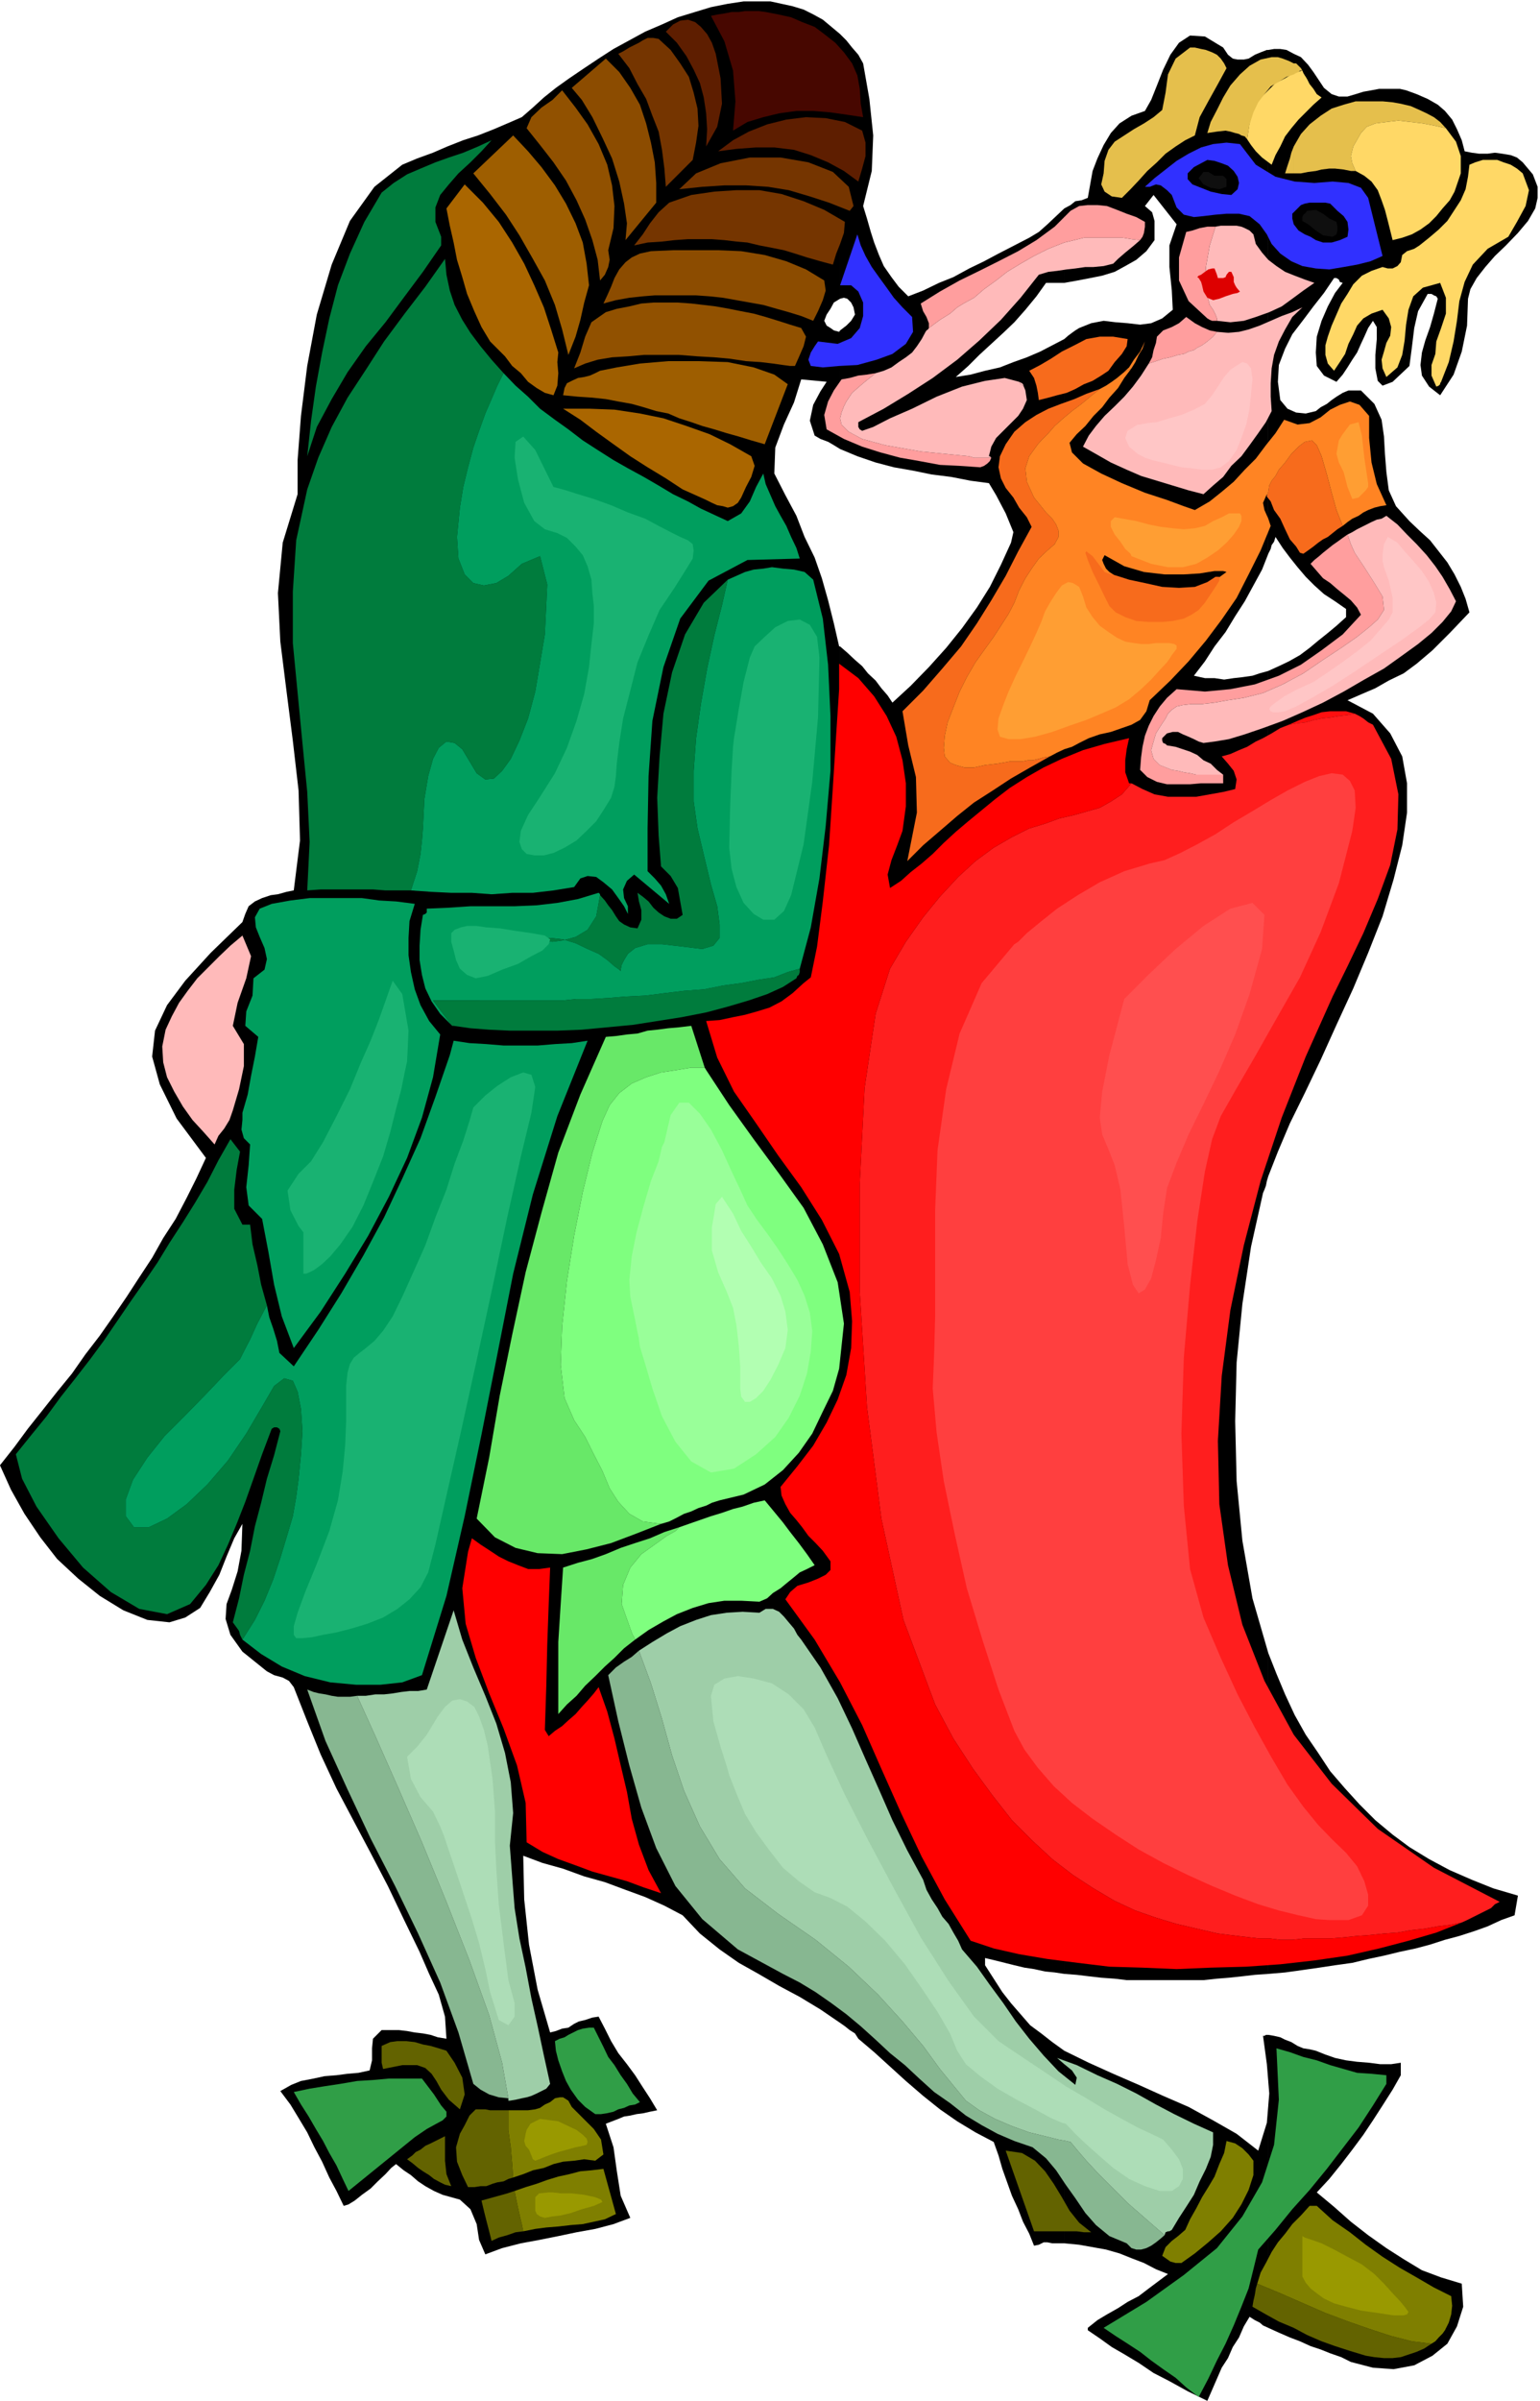 <svg xmlns="http://www.w3.org/2000/svg" fill-rule="evenodd" height="188.939" preserveAspectRatio="none" stroke-linecap="round" viewBox="0 0 3208 4999" width="121.247"><style>.pen1{stroke:none}.brush1{fill:#000}.brush3{fill:#5e1e00}.brush4{fill:#753500}.brush5{fill:#e5bf4c}.brush6{fill:#ffd866}.brush7{fill:#8c4c00}.brush8{fill:#915100}.brush9{fill:#9e5e00}.brush10{fill:#007c3d}.brush11{fill:#3030ff}.brush12{fill:#0f0f0f}.brush13{fill:#a60}.brush14{fill:#ff9e9e}.brush15{fill:#ffbaba}.brush16{fill:#009e5e}.brush17{fill:#f76b1c}.brush18{fill:#ff8423}.brush21{fill:red}.brush22{fill:#68e868}.brush23{fill:#7fff7f}.brush24{fill:#87b791}.brush25{fill:#9ecea8}.brush26{fill:#309e47}.brush27{fill:#636300}.brush28{fill:#7f7f00}</style><path class="pen1 brush1" d="m2642 104 12-2h13l13 2 15 8 15 7 15 16 11 15 12 18 10 15 16 13 15 5h18l17-5 16-5 17-3 16-3h43l13 3 22 8 23 10 21 12 15 13 15 18 10 20 10 23 6 23 15 3 15 2h18l15-2 15 2 18 3 13 5 12 10 21 25 10 26v23l-5 22-15 26-21 25-25 26-23 22-20 23-18 23-13 23-5 20-2 56-11 54-17 48-28 43-23-18-15-23-3-22 3-26 7-25 10-28 8-28 8-31-3-5-5-2-5-3h-8l-20 36-8 35-5 41-5 38-35 33-21 8-10-10-5-26v-28l3-33v-25l-8-13-10 15-8 18-7 15-8 18-10 15-10 16-10 15-13 15-26-13-15-20-2-28 2-33 10-33 13-30 15-28 16-21-6-2-2-5-5-3h-5l-21 31-22 28-21 28-23 30-15 30-13 34-2 35 5 38 15 18 18 8 20 2 21-5 10-8 13-7 10-8 10-7 13-8 12-5h26l28 28 15 33 5 35 2 36 3 38 5 38 15 33 28 31 21 20 22 20 18 23 18 23 15 25 13 26 10 25 8 28-41 43-36 36-33 28-27 20-31 15-28 16-28 12-30 13 53 28 36 41 25 48 10 56v61l-10 68-18 71-23 77-30 76-31 74-35 76-33 73-33 69-31 63-25 59-20 51V1397l22-10 21-10 23-13 20-15 18-15 20-16 18-15 20-18v-17l-23-16-23-15-20-18-18-18-17-20-16-20-15-20-15-23-3 10-5 7-2 8-5 10V104zm0 3338 17 43 18 43 20 43 23 41 26 38 25 38 31 36 30 33 33 33 36 30 35 26 41 25 43 23 46 20 45 18 51 15-7 41-28 10-28 13-28 10-31 10-30 8-31 10-30 8-33 7-33 8-33 7-33 8-36 5-33 5-35 5-36 5-35 3v-668zm0 795 12 2 13 3 10 5 13 5 13 8 12 5 13 2 13 3 20 8 20 7 23 5 23 3 25 2 23 3h23l20-3v26l-17 30-21 33-20 31-20 30-23 31-23 30-25 31-26 28 36 30 35 31 36 28 38 27 36 23 38 23 40 15 43 13 3 48-13 41-20 36-31 25-38 20-43 8-43-3-46-12-20-10-23-8-20-8-21-7-22-10-21-8-23-10-22-10v-610zM2217 434l13-7 10-8 13-2 13-5 5-28 5-28 10-26 13-28 15-25 18-20 25-16 28-10 13-23 12-30 13-33 15-31 18-25 23-15 31 2 38 23 10 15 10 8 10 2h13l10-2 13-8 12-5 13-5h3v1049l-13 33-18 33-18 33-20 31-20 33-23 30-20 31-23 30 23 5h20l20 3 20-3 18-2 21-3 15-5 18-5v1052l-3 10-2 10-3 8-3 7-25 112-18 119-12 122-3 122 3 125 12 124 21 120 33 114v668l-28 2-26 3-28 3-25 2-28 3h-160l-25-3-28-2-26-3-25-3-26-2V706l8-7 8-6 7-5 8-5 25-10 26-5 25 3 25 2 26 3 23-3 23-10 22-18-2-40-5-49v-45l15-44-48-61-18 23 15 13 5 18v40l-17 23-21 18-23 13-22 12-26 8-25 5-26 5-28 5V434zm0 3836 51 25 51 23 53 23 51 23 53 23 51 28 49 28 45 35 18-58 5-61-5-61-8-59h3l3-2h5v610l-11-5-7-6-10-5-11-7-12 20-10 23-13 20-10 23-13 20-10 23-10 23-10 23-41-20-38-21-33-17-31-21-30-18-26-15-25-18-25-17v-5l20-16 20-12 23-13 20-13 23-12 21-16 20-15 20-15-25-10-25-13-26-10-25-10-28-8-28-5-28-5-31-3v-401zM1798 429l8 26 8 28 7 22 10 26 10 23 16 23 15 20 20 20 31-12 33-16 30-12 33-18 31-15 30-16 33-17 31-16 20-12 18-16 18-17 17-16v155h-38l-20 28-23 28-23 26-23 22-25 23-25 23-23 23-26 23 31-5 30-8 31-7 28-11 28-10 28-12 25-13 25-13v3404l-20-3-20-2-23-5-20-3-21-5-20-5-20-5-21-5v15l18 28 18 28 18 23 20 23 20 23 23 17 23 18 25 18v401h-25l-10-2h-8l-10 5-10 2-10-25-13-25-10-26-13-28-10-28-10-28-8-28-10-28-38-20-38-23-36-25-35-28-36-31-33-30-33-30-33-28-7-11-11-7-10-8-10-7V1346l15 13 16 15 15 13 12 15 16 15 12 16 13 15 10 15 38-35 38-39 36-40 33-41 31-43 27-43 23-46 21-46 5-22-16-39-20-38-15-25-38-5-41-8-40-5-39-8-40-7-38-10-38-13-36-15V688l13-10 10-10 8-13-3-15-5-10-8-8-7-2-8 2V71l13 13 12 15 13 15 10 18 13 74 8 76-3 74-18 73zm-48 3783-41-28-43-26-43-23-43-25-41-23-40-28-41-33-36-38-38-20-40-18-41-15-43-16-43-12-44-16-43-12-40-15 2 91 10 94 18 94 26 89 12-3 13-5 13-2 12-8 10-5 13-3 15-5 13-2 13 25 13 26 15 25 18 23 17 23 16 25 15 23 15 25-15 3-13 3-15 2-13 3-13 2-12 5-13 5-13 5 16 49 7 50 8 51 20 46-35 13-38 10-39 7-38 8-40 8-38 7-39 10-35 13-13-30-5-33-13-31-22-20-18-5-18-5-18-8-18-10-15-10-15-13-15-10-16-13-10 8-12 13-16 15-15 15-18 13-15 12-13 8-10 3-15-31-15-28-15-33-16-30-15-31-18-30-17-28-21-28 23-13 20-8 26-5 23-5 25-2 23-3 23-2 23-5 5-21v-25l2-20 18-18h36l17 2 16 3 17 2 16 3 15 5 18 3-3-46-13-46-20-43-20-46-33-68-33-69-36-69-35-66-36-68-33-71-28-69-28-71-10-13-13-7-18-5-15-8-51-41-25-35-10-33 2-31 11-30 12-38 8-43 2-56-17 30-16 38-15 38-20 36-20 33-31 20-33 10-46-5-50-20-49-30-45-36-44-41-35-45-33-49-28-50-23-51 30-38 28-38 31-39 30-38 31-38 28-40 30-39 28-40 28-41 26-40 27-41 23-41 26-40 23-44 20-40 20-43-61-82-35-71-16-58 6-54 25-53 38-51 53-58 66-64 6-17 7-16 13-10 15-7 18-6 15-2 18-5 15-3 13-104-3-104-12-104-13-102-13-104-5-101 10-105 31-101v-71l7-92 13-104 20-107 31-104 38-91 51-71 58-46 31-13 33-12 30-13 33-13 31-10 33-13 28-12 30-13 23-20 23-21 25-20 28-20 31-21 30-20 31-20 33-18 33-18 35-15 33-15 36-11 33-10 35-7 33-5h56l23 5 23 5 23 7 20 10 20 11 18 15 18 15v551l-13 8-7 13-8 12-5 13 5 10 8 5 7 5 11 3 2-3v247l-13-8-12-7-16-6-12-7-10-31 7-33 15-28 13-20-53-5-15 48-21 46-18 48-2 54 23 45 23 43 17 44 21 43 15 43 13 46 12 48 11 48h2v2866z"/><path class="pen1" style="fill:#470700" d="m1798 244-33-5-35-5-36-3h-35l-36 5-33 8-33 10-30 18 5-61-5-64-18-61-28-53 15-3 13-2 15-3h15l13-2h28l15 2 26 5 27 6 23 10 26 10 20 15 23 18 18 20 17 23 11 25 5 28 2 31 5 28z"/><path class="pen1 brush3" d="m1471 305 2-36-2-33-5-33-8-30-13-28-15-28-20-28-23-23 15-15 15-8 16-2 15 5 12 10 13 15 10 18 8 23 10 51 3 53-10 48-23 41z"/><path class="pen1 brush4" d="m1443 333-56 56-3-38-5-39-7-38-13-33-13-35-18-31-17-33-23-30 10-5 13-8 10-5 10-5 8-5 10-5h12l11 2 25 23 20 28 18 28 10 33 8 33 2 36-5 35-7 36z"/><path class="pen1 brush5" d="m2555 142-18 33-20 36-18 33-10 38-20 10-20 13-21 15-18 18-20 18-18 20-17 18-18 18-21-3-15-10-7-15 5-23 2-26 8-23 13-17 20-13 20-13 21-12 20-13 18-15 7-36 5-38 16-33 30-23h10l13 3 10 2 13 5 10 5 8 8 7 10 5 10z"/><path class="pen1 brush6" d="m2753 203-17 15-16 16-15 15-15 18-13 17-10 21-10 18-8 20-20-15-13-13-10-13-8-12 5-33 8-28 13-23 18-18 15-15 20-10 18-11 18-5 2 5 3 5 2 3 3 5 5 10 8 10 7 11 10 7z"/><path class="pen1 brush7" d="m1367 422-64 78 3-35-6-41-10-46-15-48-20-43-21-43-22-36-21-25 71-61 28 28 23 33 20 35 13 39 10 40 8 41 3 43v41z"/><path class="pen1 brush8" d="m1267 521 3 20-3 15-7 16-10 12-5-43-11-41-15-43-18-40-22-41-26-38-28-36-28-35 10-23 21-20 23-16 20-20 28 36 25 35 23 41 18 43 10 43 5 43-2 46-11 46z"/><path class="pen1 brush5" d="M2824 356h-10l-15-3-18-2h-12l-16 2-12 3-16 2-15 3h-15v-56l15-26 18-20 23-18 23-15 25-8 25-7h56l21 2 17 3 21 5 18 8 15 7 15 8 13 10 12 13-22-5-26-5-25-3-26-3-25 3-23 3-18 7-12 13-16 28-5 20 3 15 7 16zm-129-201v-23h5l3 3 5 5 2 2 3 5h-5l-3 3-5 2-5 3zm0 206h-18l5-16 5-15 3-12 5-13v56zm0-229v23l-15 5-16 10-17 10-13 16-13 17-10 21-8 25-5 31-5-6-7-2-5-3-8-2-10-3-10-2-18 2-20 3 7-23 13-25 13-26 15-25 20-23 20-18 23-13 23-5h13l10 3 13 5 10 5z"/><path class="pen1 brush6" d="m3030 399-10 18-15 17-13 16-15 15-18 13-18 10-20 7-20 5-5-20-5-20-6-23-7-20-8-21-13-18-15-12-18-10-7-16-3-15 5-20 16-28 12-13 18-7 23-3 25-3 26 3 25 3 26 5 22 5 21 28 10 30v36l-13 38z"/><path class="pen1 brush3" d="m1796 272 7 25v28l-7 26-8 27-30-22-33-18-36-15-35-11-41-5h-38l-41 3-38 5 31-23 33-18 38-15 40-10 41-5 41 2 40 8 36 18z"/><path class="pen1 brush9" d="m1227 594-10 36-8 36-10 35-15 38-13-53-15-51-21-51-25-45-28-49-28-43-33-43-35-43 83-79 31 33 28 33 28 38 23 38 20 41 15 40 8 44 5 45z"/><path class="pen1 brush10" d="M919 493v18l-38 55-38 51-40 54-41 50-38 54-33 56-31 58-20 61 8-74 10-71 13-71 15-71 18-69 25-66 30-66 36-61 25-20 28-18 28-12 31-13 28-10 30-10 31-13 28-13-21 23-23 23-25 23-20 23-18 22-10 26v30l12 31z"/><path class="pen1 brush11" d="m2667 528-18-20-10-20-15-21-21-17-22-5h-26l-23 2-25 3-20 2-21-5-15-15-10-26-10-10-13-10-10-2-13 5h-10l20-18 23-18 23-18 25-15 26-13 25-7 28-3 28 3 33 43 41 25 40 10 41 3 38-3 33 3 26 10 15 21 30 121-25 11-28 7-28 5-30 5-28-2-28-5-23-10-23-16z"/><path class="pen1 brush4" d="m1778 429-8 10-43-17-40-13-44-13-43-7-46-3h-45l-46 3-48 5 35-33 51-21 61-12h64l58 10 51 20 33 31 10 40z"/><path class="pen1 brush1" d="m2565 406-20-2-23-5-20-8-18-7-10-11v-12l13-13 28-15 15 2 15 5 13 5 12 11 8 12 3 13-3 13-13 12z"/><path class="pen1 brush6" d="m3002 795-2 3v2l-3 3-5 2-10-23v-22l8-23 2-26 10-28 10-30v-33l-12-31-36 10-20 18-10 28-5 31-3 33-5 30-10 26-23 20-8-18-2-18 5-17 5-18 8-15 2-18-5-18-13-18-23 8-17 10-13 15-8 18-10 20-7 21-11 17-12 18-13-15-5-18v-20l5-18 8-23 10-23 10-23 13-20 12-20 18-18 20-10 23-8 11 3h10l10-5 7-8 3-15 10-8 15-5 11-7 20-16 20-17 18-18 15-23 13-20 10-23 5-26 3-25 12-5 16-5h30l13 5 15 5 13 8 12 10 13 35-7 33-18 33-18 31-43 25-31 33-17 36-11 40-5 41-7 43-10 43-16 41z"/><path class="pen1 brush12" d="m2555 389-15 5-18-3-15-7-10-13 10-13h10l13 8h18l5 5 2 2v16z"/><path class="pen1 brush13" d="m1163 734-2 20 2 23-2 26-8 20-18-5-17-10-18-13-15-18-18-15-15-20-16-16-15-15-18-30-15-33-15-36-10-35-11-36-7-36-8-35-7-36 38-50 38 38 33 40 28 43 25 44 21 45 20 46 15 46 15 48z"/><path class="pen1 brush4" d="m1735 551-26-7-28-8-25-8-23-7-25-5-26-5-25-6-23-2-25-3-26-2h-50l-28 2-26 3-30 2-28 6 18-23 15-23 18-23 22-20 46-16 48-7 46-3h48l46 8 46 15 43 18 43 25-2 23-8 23-8 20-7 23z"/><path class="pen1 brush1" d="m2786 439 13 11 8 12 2 16-2 15-16 7-17 5h-18l-15-5-11-7-12-5-13-8-10-13-3-12v-10l8-8 10-10 8-3 10-2h33l10 2 8 8 7 7z"/><path class="pen1 brush14" d="m2065 953-3 7-5 5-7 5-8 3-43-3-41-2-43-8-40-7-41-11-38-12-38-16-36-20-5-30 8-28 12-23 16-23 17-3 18-5 18-2 18-3-26 21-23 20-12 18-5 10-5 13-3 12 3 13 15 15 28 15 48 13 74 13 101 10 10 3h36z"/><path class="pen1 brush15" d="m2123 795 6 3 2 2 3 8 2 5-2-5-3-5-5-3-3-5z"/><path class="pen1 brush15" d="m2375 500-15 13-16 13-15 13-10 10-20 5-21 2h-17l-21 3-18 2-20 3-18 2-20 6-38 48-41 46-45 43-46 40-51 38-51 33-51 31-53 28v10l3 5 5 3 23-8 35-18 46-20 51-25 53-21 48-12 41-6 30 8 3 5 5 3 3 5 2 5 3 20-8 18-10 15-15 15-16 16-15 15-10 18-5 20h2l3 3h-36l-10-3-101-10-74-13-48-13-28-15-15-15-3-13 3-12 5-13 5-10 12-18 23-20 26-21 17-5 16-7 15-11 15-10 13-10 10-13 10-15 8-15 2-3 3-2 2-3 23-17 21-13 15-13 13-8 22-12 21-18 25-18 23-18 28-17 28-16 30-15 33-13 21-5 20-5h81l18 3 18 2z"/><path class="pen1 brush14" d="M2385 462v10l-2 13-3 8-5 7-18-2-18-3h-81l-20 5-21 5-33 13-30 15-28 16-28 17-23 18-25 18-21 18-22 12-13 8-15 13-21 13-23 17v-10l-5-13-7-12-5-16 40-25 41-23 41-20 40-20 41-21 38-23 38-28 33-33 18-10 18-2h20l20 2 21 8 20 8 20 7 18 10z"/><path class="pen1 brush12" d="m2784 462 2 10v8l-2 8-8 5-20-3-15-10-16-13-12-7v-8l2-5 3-2 5-6 18-2 15 8 13 10 15 7z"/><path class="pen1 brush15" d="m2532 472 11-2h33l10 2 7 3 10 5 8 8 5 20 13 18 13 15 17 13 18 12 20 8 21 8 20 7-23 16-23 17-22 16-26 12-28 10-25 8-28 3-28-3v-5l-3-8-5-10-7-10-10-36 2-43 8-45 12-39z"/><path class="pen1 brush14" d="m2515 663-39-36-20-43v-48l15-53 13-3 15-5 16-3h17l-12 39-8 45-2 43 10 36 7 10 5 10 3 8v5h-10l-5-2-5-3z"/><path class="pen1 brush11" d="m1900 660 2 31-15 25-28 21-33 12-40 11-38 2-34 3-25-3-5-13 5-15 8-13 7-10 41 5 28-12 18-21 7-25v-28l-10-23-15-13h-23l36-106 7 23 10 22 13 23 15 21 16 22 15 21 18 20 20 20z"/><path class="pen1 brush7" d="m1717 584 3 21-6 20-10 23-10 20-25-10-26-8-25-7-28-8-28-5-28-5-28-5-28-3-28-2h-86l-25 2-28 3-28 5-26 7 8-17 8-18 7-18 10-18 13-15 13-10 17-8 23-5 46-2h94l48 2 49 8 45 13 41 17 38 23z"/><path class="pen1 brush10" d="M856 1854h-53l-26-2H668l-28 2 5-101-5-104-10-102-10-104-10-104v-107l7-107 23-106 23-66 28-64 33-61 38-58 38-59 43-58 43-56 41-58 3 33 7 33 10 30 16 31 17 27 21 28 23 28 25 28-13 26-12 28-13 30-13 36-12 35-11 41-10 41-7 43-6 61 3 45 13 33 18 18 22 5 26-5 25-15 28-25 38-16 15 59-5 104-20 119-15 56-18 46-18 38-18 25-17 16-18 2-18-13-15-25-15-25-16-13-17-3-16 13-12 23-10 36-8 48-3 61-2 25-3 28-7 36-13 40z"/><path class="pen1 brush16" d="m1516 1085 28-16 18-25 13-30 15-28 5 22 10 23 10 23 11 20 12 21 10 23 11 23 7 22-109 3-81 43-59 79-35 101-23 112-8 115-2 109v89l15 15 13 15 10 18 7 20-73-61-15 13-8 18 2 18 8 17v16l-8-16-12-17-13-18-18-15-15-11-18-2-15 5-13 18-43 7-43 5h-43l-43 3-41-3h-43l-41-2-43-3 13-40 7-36 3-28 2-25 3-61 8-48 10-36 12-23 16-13 17 3 16 13 15 25 15 25 18 13 18-2 17-16 18-25 18-38 18-46 15-56 20-119 5-104-15-59-38 16-28 25-25 15-26 5-22-5-18-18-13-33-3-45 6-61 7-43 10-41 11-41 12-35 13-36 13-30 12-28 13-26 25 26 26 23 25 25 31 23 28 20 30 23 31 20 33 21 30 17 33 18 31 18 30 18 31 15 27 15 28 13 28 13z"/><path class="pen1 brush8" d="M1656 762h-10l-15-2-21-3-25-3-31-2-33-5-33-3-35-2-38-3h-74l-33 3-33 2-30 5-26 8-23 10 13-33 10-33 13-30 30-21 23-7 26-5 25-6 25-2h51l28 2 26 3 25 3 28 5 25 5 26 5 25 7 26 8 25 8 23 7 10 18-5 20-10 23-8 18z"/><path class="pen1 brush14" d="m2393 757 7-13 3-15 5-15 2-13 13-13 18-7 15-8 15-13 18 13 15 8 16 7 15 3-8 10-12 10-11 8-10 5-7 5-11 3-10 5-12 2-16 5-15 3-15 5-15 5z"/><path class="pen1 brush15" d="m2649 856-12 23-16 23-18 25-17 23-21 20-17 23-21 18-20 18-31-8-33-10-33-10-33-10-30-13-33-15-28-16-30-17 12-23 15-20 18-21 21-20 20-20 18-21 17-23 16-25 15-5 15-5 15-3 16-5 12-2 10-5 11-3 7-5 10-5 11-8 12-10 8-10 23 2 23-2 20-5 23-8 23-10 23-10 22-8 21-10-21 20-15 26-13 25-10 28-5 28-2 31v28l2 30z"/><path class="pen1 brush17" d="m2349 706-2 15-10 16-15 17-13 18-15 10-18 11-18 7-18 10-18 8-20 5-18 5-20 5-2-15-3-15-5-16-10-15 23-12 22-13 23-15 26-13 25-13 28-5h28l30 5z"/><path class="pen1 brush18" d="m2339 777 13-12 10-16 13-17 10-21-5 15-8 13-7 15-8 13-5 3-5 2-5 3-3 2z"/><path class="pen1 brush17" d="m2187 1575-41 23-40 23-38 25-39 25-35 28-36 31-35 30-33 33 20-101-2-74-16-66-12-71 43-43 40-46 39-46 33-48 30-48 30-51 26-51 28-51-10-20-16-20-12-21-16-20-10-20-5-23 3-23 12-25 18-26 23-20 23-15 25-13 26-10 28-10 25-11 28-10-20 16-18 15-20 15-18 15-18 16-13 15-12 12-10 11-18 25-8 25 3 28 15 33 13 16 12 15 13 13 8 12 5 13v13l-8 15-15 13-18 17-15 21-13 20-13 25-10 26-12 23-16 25-15 23-18 25-20 28-18 31-15 30-13 33-12 31-6 28-2 25 2 18 11 13 12 5 18 5h20l23-5 26-3 28-5h25l10-2h10l13-3 10-3 13-2zm610-480-11 7-10 8-10 8-10 5-10 7-10 8-11 8-10 7-7-2-8-13-13-15-10-21-10-22-13-18-7-18-8-10 3-10 2-13 5-10 8-10 7-13 13-15 13-18 15-15 13-10 15-3 10 10 10 23 11 38 10 38 10 36 13 33z"/><path class="pen1 brush18" d="m2228 922 5 20 23 23 38 21 43 20 48 20 46 15 35 13 23 8 31-18 25-20 25-21 23-25 23-23 21-28 20-25 18-28 28 10 25-3 23-12 20-16 20-10 21-7 20 7 20 23v46l5 51 11 45 20 44-13 2-12 3-13 5-10 5-10 7-13 6-10 7-10 8-13-33-10-36-10-38-11-38-10-23-10-10-15 3-13 10-15 15-13 18-13 15-7 13-8 10-5 10-2 13-3 10v-5l-8 18 3 15 8 18 5 15-21 51-25 50-25 49-31 45-33 44-36 43-38 40-43 41-7 23-13 18-18 10-20 7-23 8-23 5-23 8-20 10-15 8-16 5-15 7-15 8-13 2-10 3-13 3h-10l-10 2h-25l-28 5-26 3-23 5h-20l-18-5-12-5-11-13-2-18 2-25 6-28 12-31 13-33 15-30 18-31 20-28 18-25 15-23 16-25 12-23 10-26 13-25 13-20 15-21 18-17 15-13 8-15v-13l-5-13-8-12-13-13-12-15-13-16-15-33-3-28 8-25 18-25 10-11 12-12 13-15 18-16 18-15 20-15 18-15 20-16 13-7 12-8 11-8 12-10 3-2 5-3 5-2 5-3-15 20-13 21-18 20-15 20-18 18-17 21-18 17-15 18z"/><path class="pen1 brush9" d="m1641 800-48 125-28-8-26-8-25-7-26-8-25-7-23-8-25-8-23-10-25-5-26-8-25-7-28-5-26-5-28-3-30-2-31-3 3-15 5-10 10-5 13-6 13-2 12-3 11-5 10-5 35-7 48-8 59-5h63l61 2 54 11 43 15 28 20z"/><path class="pen1 brush13" d="m1460 1036-38-17-35-23-38-23-36-23-35-25-36-26-33-25-36-23h54l53 2 53 8 49 10 48 16 48 17 43 21 44 25 7 20-7 23-11 21-10 22-7 11-10 7-11 3-10-3-12-2-11-5-12-6-11-5z"/><path class="pen1 brush14" d="M2548 1613v18h-46l-23 2h-48l-21-5-20-10-15-15 2-26 3-22 5-23 8-21 10-20 13-20 15-18 20-18 59 5 53-5 51-10 50-18 46-23 43-30 44-33 38-41-8-15-13-15-12-10-16-13-15-13-15-10-13-15-13-15 8-8 10-8 8-7 10-8 10-8 10-7 11-8 10-7 7 20 8 18 10 15 10 15 21 33 17 28 3 28-13 20-18 16-25 20-33 23-38 25-41 28-43 23-41 18-40 10-33 5-28 5-26 3h-22l-18 2-13 3-10 7-8 8-5 10-10 15-10 16-5 17-5 18 5 18 13 13 25 10 13 2 12 3 13 2 13 3h56z"/><path class="pen1 brush15" d="m3033 1252-10 21-18 22-23 23-28 23-36 26-35 25-41 23-43 25-43 23-43 20-41 18-41 15-38 13-33 10-30 5-23 3-10-3-10-5-11-5-12-5-10-5h-11l-12 3-10 10v5l2 5 5 2 3 3 18 3 15 5 15 5 15 7 13 11 15 7 13 13 13 10h-56l-13-3-13-2-12-3-13-2-25-10-13-13-5-18 5-18 5-17 10-16 10-15 5-10 8-8 10-7 13-3 18-2h22l26-3 28-5 33-5 40-10 41-18 43-23 41-28 38-25 33-23 25-20 18-16 13-20-3-28-17-28-21-33-10-15-10-15-8-18-7-20 10-5 10-6 10-5 10-5 10-5 11-5 10-2 10-6 23 18 20 21 20 20 21 23 18 23 15 22 15 26 13 25z"/><path class="pen1 brush1" d="m2555 1191-25 18-31 13-30 7h-33l-33-2-33-8-31-10-28-18-7-7-5-10-3-8 5-10 41 23 41 12 43 5h40l33-2 31-5h18l7 2z"/><path class="pen1 brush10" d="m1250 1864 10 11 7 10 8 10 8 13 7 10 10 7 13 6 15 2 8-18v-20l-5-18-3-18 11 8 12 10 10 13 11 10 12 8 13 5h13l12-8-5-28-5-28-15-25-20-20-5-64-3-79 5-86 8-89 18-86 27-79 39-66 50-48-12 53-16 63-15 69-13 74-10 71-5 68v64l8 56 15 63 13 54 13 45 5 38v28l-13 16-23 7-41-5-43-5h-30l-26 8-15 12-8 13-5 10-2 10v3l-3-3-10-7-15-13-18-13-23-10-25-12-26-8-27-3-13 3 2 2 16 3 22-3 26-7 25-15 18-28 8-44zm416 153v7l-2 6-3 2-2 5-28 18-33 15-38 13-44 13-45 12-51 10-51 8-51 8-53 5-53 5-51 2h-99l-43-2-39-3-35-5h-3l-2-2-38-51h271l28-3h31l35-2 36-3 41-2 40-5 41-5 41-3 40-8 38-5 36-7 33-5 28-11 25-7z"/><path class="pen1 brush16" d="m1694 1207 20 81 11 96 5 107v114l-10 115-13 109-18 102-23 86-25 7-28 11-33 5-36 7-38 5-40 8-41 3-41 5-40 5-41 2-36 3-35 2h-31l-28 3H902l38 51-23-23-18-26-13-27-7-28-5-31v-30l2-33 5-31 5-2 3-3v-8l46-2 45-3h92l46-2 43-5 43-8 43-13 3 3v2l-8 44-18 28-25 15-26 7-22 3-16-3-2-2 13-3 27 3 26 8 25 12 23 10 18 13 15 13 10 7 3 3v-3l2-10 5-10 8-13 15-12 26-8h30l43 5 41 5 23-7 13-16v-28l-5-38-13-45-13-54-15-63-8-56v-64l5-68 10-71 13-74 15-69 16-63 12-53 18-8 18-8 18-5 20-2 18-3 23 3 23 2 22 5 18 16z"/><path class="pen1" style="fill:#ff0f0f" d="m2685 1509 18-8 17-7 16-5 17-6 18-2h33l18 5-15 3-18 2-18 3-18 2-15 3-18 5-17 2-18 3z"/><path class="pen1" style="fill:#ff1e1e" d="m2357 1631 23 12 25 11 28 5h59l28-5 28-5 25-6 3-20-6-18-12-15-13-15 18-5 18-8 17-7 18-11 15-7 18-10 18-11 18-7 18-3 17-2 18-5 15-3 18-2 18-3 18-2 15-3 10 5 8 5 10 8 10 5 38 71 15 74-2 73-15 74-26 71-30 71-33 69-31 63-56 125-50 127-44 132-35 134-28 135-18 137-8 135 3 132 18 127 30 124 46 117 61 112 79 102 96 94 117 81 137 71-10 5-8 8-10 5-10 5-10 5-10 5-10 5-11 5-25 5-25 3-28 5-28 3-28 5-28 2-28 3-28 2-28 3-25 2h-56l-26 3h-25l-23-3h-23l-43-5-41-5-43-10-43-10-43-13-43-15-43-20-44-26-43-28-43-33-41-38-43-43-40-51-41-56-41-63-38-71-66-176-46-211-30-233-15-239v-226l10-198 23-155 30-94 33-56 36-51 35-43 38-41 36-33 38-28 38-22 36-18 33-10 30-11 31-7 28-8 25-7 23-13 23-15 20-23z"/><path class="pen1 brush21" d="m1854 1849 23-15 20-18 23-18 23-20 23-23 25-23 26-22 28-23 28-23 30-23 36-23 35-20 38-18 44-18 45-13 51-12-5 23-3 23v25l8 23h5l-20 23-23 15-23 13-25 7-28 8-31 7-30 11-33 10-36 18-38 22-38 28-36 33-38 41-35 43-36 51-33 56-30 94-23 155-10 198v226l15 239 30 233 46 211 66 176 38 71 41 63 41 56 40 51 43 43 41 38 43 33 43 28 44 26 43 20 43 15 43 13 43 10 43 10 41 5 43 5h23l23 3h25l26-3h56l25-2 28-3 28-2 28-3 28-2 28-5 28-3 28-5 25-3 25-5-53 21-58 17-61 16-66 15-69 10-71 8-71 5-74 2-71 3-71-3-69-2-66-8-63-8-59-10-53-12-48-16-54-86-48-89-43-91-41-92-40-91-46-89-53-89-61-84 10-15 15-13 23-7 20-8 16-8 10-10v-18l-16-22-15-16-15-15-13-18-12-15-13-15-10-18-8-18-2-18 35-43 33-43 28-48 23-48 18-51 10-56 2-56-5-61-22-79-36-71-43-68-48-66-46-67-46-66-35-71-23-76 28-2 28-6 25-5 25-7 26-8 25-13 23-17 23-21 15-12 13-64 12-94 13-117 8-122 7-111 6-92v-53l40 30 33 38 26 41 20 43 13 49 7 48v48l-7 51-11 30-12 31-8 30 5 28z"/><path class="pen1 brush16" d="m521 2383-13-13-5-18 2-20v-15l11-38 7-39 8-40 7-41-27-23 2-30 13-33 2-36 23-18 5-22-5-23-10-23-8-20-2-21 10-18 25-10 39-7 40-5h109l36 5 35 2 39 5-11 36-2 35v36l5 35 8 36 12 33 18 33 23 28-15 89-23 84-31 84-38 81-43 81-48 79-51 79-56 76-25-66-16-66-12-69-13-68-28-28-5-38 5-46 3-43z"/><path class="pen1 brush15" d="m485 2312-7 20-11 18-12 15-8 18-23-26-23-25-20-28-18-31-15-30-8-31-2-33 7-35 13-28 15-28 18-25 20-26 23-23 23-23 23-22 25-21 18 43-10 46-18 51-10 48 23 38v46l-10 48-13 44z"/><path class="pen1 brush22" d="m1377 3173-51 20-53 20-51 13-51 10-51-2-46-11-43-22-38-39 26-127 22-129 26-127 28-130 33-124 35-125 46-121 53-120 23-2 21-3 22-2 21-6 20-2 23-3 23-2 25-3 28 87h-28l-30 5-33 5-31 10-30 13-26 20-20 25-15 33-21 66-20 82-18 91-15 94-10 94-3 81 8 69 20 46 23 35 18 36 18 35 15 36 18 28 23 25 28 16 38 5z"/><path class="pen1 brush23" d="m1471 2228 48 73 51 71 53 72 51 71 40 76 31 79 13 86-10 94-13 46-21 43-22 46-28 40-33 36-38 30-44 21-50 12-16 5-12 6-16 5-15 7-15 5-15 8-16 8-17 5-38-5-28-16-23-25-18-28-15-36-18-35-18-36-23-35-20-46-8-69 3-81 10-94 15-94 18-91 20-82 21-66 15-33 20-25 26-20 30-13 31-10 33-5 30-5h28l3 5z"/><path class="pen1 brush10" d="m505 3414-5-10-2-8-5-7-8-11 13-50 10-49 13-50 10-51 13-49 12-50 15-49 13-50-2-5-5-3h-6l-5 3-20 53-18 51-17 48-18 46-18 43-20 43-26 41-33 40-48 21-58-11-59-35-58-51-51-61-46-66-30-58-13-51 33-41 31-38 30-41 30-38 31-40 28-38 28-41 28-41 28-40 28-41 25-41 28-43 25-40 26-44 23-45 25-44 20 26-7 38-5 41v40l17 33h16l5 41 10 43 8 41 12 43-20 38-15 33-13 25-8 16-33 33-38 40-43 44-43 43-36 45-30 46-15 41v35l17 23h31l38-18 41-30 43-41 43-50 38-56 33-56 25-43 21-16 18 5 10 23 7 36 3 46-3 48-5 51-5 38-7 40-13 44-13 43-15 45-18 44-20 40-26 41z"/><path class="pen1 brush16" d="m879 3488-41 15-46 5h-50l-54-5-53-13-48-20-43-26-39-30 26-41 20-40 18-44 15-45 13-43 13-44 7-40 5-38 5-51 3-48-3-46-7-36-10-23-18-5-21 16-25 43-33 56-38 56-43 50-43 41-41 30-38 18h-31l-17-23v-35l15-41 30-46 36-45 43-43 43-44 38-40 33-33 8-16 13-25 15-33 20-38 5 25 8 23 8 26 5 25 30 28 51-76 48-76 46-79 43-79 38-81 38-84 31-86 30-87 8-30 33 5 35 2 36 3h71l36-3 35-2 33-5-63 157-51 163-41 165-33 168-33 167-35 170-38 166-51 165z"/><path class="pen1 brush22" d="m1323 3414-23 18-20 20-20 18-20 20-21 20-18 21-20 18-18 20v-150l5-79 5-76 31-10 30-8 28-10 31-13 30-10 31-10 30-13 31-10-8 8-18 10-25 18-28 20-23 28-15 36-3 40 18 51 3 8 2 5 3 5 2 5z"/><path class="pen1 brush23" d="m1631 3170 15 20 18 23 17 23 16 23-16 8-15 7-12 10-16 13-12 10-16 10-12 11-16 7-38-2h-35l-33 5-33 10-33 13-28 15-31 18-28 20-2-5-3-5-2-5-3-8-18-51 3-40 15-36 23-28 28-20 25-18 18-10 8-8 20-7 23-8 23-8 23-7 23-8 20-5 23-8 23-5 38 46z"/><path class="pen1 brush21" d="m1135 3602 8 13 13-11 15-10 13-12 15-13 13-15 12-13 13-15 10-13 18 51 15 56 13 56 13 55 10 56 15 54 20 53 26 48-36-12-35-13-36-10-36-10-35-13-36-13-33-15-33-20-2-82-18-78-28-77-30-73-28-74-21-71-7-74 12-76 8-28 18 13 20 13 18 12 20 10 20 8 21 8h23l23-3-3 76-3 84-2 86-3 92z"/><path class="pen1 brush24" d="m2426 4654-8 7-10 8-10 7-10 5-11 3h-10l-10-3-10-10-36-15-28-23-22-25-21-31-20-28-20-30-21-25-28-23-38-13-35-15-33-18-33-20-33-26-33-23-31-28-30-28-31-25-30-28-31-28-30-25-31-23-33-23-33-20-35-18-94-51-74-63-56-69-40-79-31-84-25-88-23-92-21-96 16-16 17-12 16-10 15-13 25 68 23 74 21 76 25 74 33 74 41 68 53 61 69 53 78 54 69 56 61 58 51 56 43 51 35 48 31 38 23 28 28 20 33 18 35 15 36 13 33 8 28 7 17 3 8 2 5 6 10 12 18 21 26 28 27 27 33 33 39 34 38 33z"/><path class="pen1 brush25" d="m1669 3414 40 58 36 64 30 63 28 64 28 63 28 64 31 63 33 61 7 21 11 20 12 18 10 18 13 15 10 18 10 17 8 18 31 36 27 38 28 38 26 38 28 36 30 35 31 33 35 28 3-15-10-15-16-13-15-13 41 15 43 21 41 18 40 20 41 23 38 20 41 20 40 18v26l-5 25-10 25-13 26-12 28-16 25-15 23-15 25-5 3h-3l-5 2-2 6-38-33-39-34-33-33-27-27-26-28-18-21-10-12-5-6-8-2-17-3-28-7-33-8-36-13-35-15-33-18-28-20-23-28-31-38-35-48-43-51-51-56-61-58-69-56-78-54-69-53-53-61-41-68-33-74-25-74-21-76-23-74-25-68 28-18 30-18 28-15 33-13 31-10 33-5 33-2 35 2 13-8h15l13 6 10 10 10 12 11 13 7 13 8 10z"/><path class="pen1 brush24" d="m1059 4369-20-2-20-6-18-10-15-12-31-107-38-104-46-102-48-99-51-99-48-102-46-101-38-107 13 5 12 3 13 2 13 3 13 2h25l15-2 38 84 46 104 51 117 51 124 48 122 41 114 27 99 13 74z"/><path class="pen1 brush25" d="m1146 4339-8 10-10 5-10 5-11 5-10 3-10 2-13 3-12 2h-3v-5l-13-74-27-99-41-114-48-122-51-124-51-117-46-104-38-84h18l20-3h18l18-2 18-3 17-2h18l18-3 56-165 18 61 23 58 25 59 23 58 18 61 12 61 5 64-7 68 5 66 5 64 10 63 13 61 12 64 13 58 13 61 13 59z"/><path class="pen1 brush26" d="m1237 4222 10 20 10 20 10 21 13 17 13 21 13 18 12 20 15 18-10 5-12 2-11 5-12 3-10 5-13 3-13 2h-12l-21-15-15-15-15-21-10-18-8-20-8-23-5-20-2-20 10-5 10-3 8-5 10-5 10-5 10-3 13-2h10z"/><path class="pen1 brush27" d="m958 4392-23-20-16-21-10-18-10-15-13-12-17-6h-31l-40 8-3-13v-35l18-8 15-2h18l18 2 17 5 16 3 17 5 16 5 17 25 16 31 5 35-10 31z"/><path class="pen1 brush26" d="M2888 4321v18l-28 45-30 46-33 43-33 43-36 44-36 40-35 43-36 41-10 41-10 40-15 38-16 39-17 38-18 35-18 38-20 38-26-20-22-20-26-18-25-18-23-18-26-17-25-16-25-17 89-54 78-56 69-56 53-66 41-71 25-78 10-94-5-107 28 8 28 10 28 7 28 10 28 8 28 8 30 2 31 3zM864 4450l-138 112-12-25-13-28-15-26-13-25-15-25-15-26-16-25-15-26 33-7 31-5 33-5 35-6 33-2 33-3h69l25 33 15 23 11 13v10l-8 8-13 7-20 11-25 17z"/><path class="pen1 brush27" d="m1069 4534-10 3-10 5-13 2-10 3-13 5h-12l-13 2h-13l-12-25-11-28-2-30 8-28 10-18 10-20 13-13h20l10 2h38v41l5 36 3 35 2 28z"/><path class="pen1 brush28" d="m1257 4486-17 13-23-3-21 3-23 2-20 5-20 8-23 5-20 8-21 7-2-28-3-35-5-36v-41h41l15-2 10-3 10-7 11-5 10-8 10-2h7l11 7 7 13 23 23 23 23 15 22 5 31z"/><path class="pen1 brush27" d="M927 4448v51l3 28 10 25-13-3-10-5-13-7-10-8-13-8-10-7-12-10-11-8 11-8 7-7 10-5 10-8 11-5 10-5 10-5 10-5z"/><path class="pen1 brush28" d="M2611 4499v30l-10 31-15 30-18 28-25 28-26 23-28 23-28 20h-12l-11-3-7-5-10-7 7-18 13-13 13-10 15-13 10-22 13-23 12-23 13-21 13-22 10-26 10-23 5-25 18 5 15 10 13 13 10 13z"/><path class="pen1 brush27" d="M2273 4648h-15l-15-2h-89l-59-168 34 5 27 16 21 22 18 26 17 28 16 28 20 25 25 20zm-1183-2-16 2-17 6-18 5-15 7-5-20-6-23-5-20-5-21 18-5 18-5 18-5 15-5 5 25 5 23 5 21 3 15z"/><path class="pen1 brush28" d="m1283 4610-23 11-23 5-23 5-25 2-26 3-25 2-23 3-25 5-3-15-5-21-5-23-5-25 23-8 23-7 22-8 23-7 23-5 23-6 23-2 25-3 26 94z"/><path class="pen1 brush27" d="m2982 4880-15 10-16 7-15 5-18 6-17 2h-18l-20-2-18-3-33-10-31-10-28-10-30-13-28-15-31-13-27-15-28-16 2-12 3-13 2-13 3-10 48 20 48 21 46 20 48 18 43 15 46 15 43 11 41 5z"/><path class="pen1 brush28" d="m2743 4593 33 30 36 25 33 26 35 25 36 23 35 20 36 21 36 18 2 20-2 18-5 17-8 16-5 7-8 8-7 8-8 5-41-5-43-11-46-15-43-15-48-18-46-20-48-21-48-20 7-23 11-20 12-23 13-20 15-18 15-20 18-18 18-20h15z"/><path class="pen1" style="fill:#ff3f3f" d="m2113 1966 8-5 18-18 28-23 35-28 43-28 46-27 51-23 53-16 31-7 33-15 35-18 38-21 38-25 39-23 38-23 35-20 36-18 30-12 26-6 23 3 15 13 10 20 2 36-7 48-28 109-38 102-43 94-49 86-43 76-40 69-33 58-18 48-15 67-16 104-15 134-13 150-5 158 5 150 13 132 28 101 36 84 35 76 36 69 35 63 33 56 33 46 31 38 30 31 28 27 23 28 15 31 8 28v23l-13 20-28 10h-40l-28-2-36-8-41-10-43-13-48-18-48-20-51-23-51-25-51-28-48-31-48-33-43-33-38-35-33-38-28-38-21-39-33-86-33-102-33-109-25-112-23-111-15-102-8-91 3-74 2-76v-221l5-125 18-127 28-116 46-105 68-81z"/><path class="pen1" style="fill:#ff4f4f" d="m2342 2080 15-15 38-38 54-51 58-48 56-36 46-12 25 25-5 71-26 94-30 84-33 76-33 69-31 63-25 59-20 53-8 53-5 51-10 46-10 38-13 23-13 8-12-18-11-43-7-77-8-78-12-51-13-33-13-31-5-35 5-54 15-76 31-117z"/><path class="pen1" style="fill:#d00" d="m2494 577 3-3 5-2 8-6 7-5 8-2h5l2 5 3 8 2 7h11l5-2 2-5 5-6h5l5 11v10l3 7 3 5 5 6 2 2-5 3-10 2-15 5-13 5-13 3-12-5-8-13-3-13-2-7-5-8-3-2z"/><path class="pen1 brush17" d="m2301 1191 8 3 18 5 25 8 33 7 36 8 35 2 33-2 26-10 17-11h8v8l-8 13-10 15-12 18-13 15-15 10-16 8-23 5-22 2h-28l-26-2-23-8-20-10-13-13-10-20-12-25-13-26-10-25-5-15 2-3 13 10 25 33z"/><path class="pen1" d="m2357 1158-2-5-11-10-10-15-12-15-8-16v-12l8-8 17 3 28 5 26 7 25 5 25 3 23 2 23-2 21-5 17-10 18-8 15-8h23l3 5v11l-5 12-11 16-15 17-18 16-22 15-23 13-28 7h-31l-35-7-41-16zm432-241 8-13 15-20 18-5 7 28 5 46 5 33 3 20v8l-5 7-15 15-13 3-10-25-8-31-10-20-5-18 5-28zm-348 447-3 5-7 10-15 16-18 20-21 20-25 21-28 17-30 13-31 13-35 12-36 13-36 10-30 5h-25l-18-5-5-15 2-23 10-28 11-28 15-33 15-30 15-31 13-28 10-23 8-22 12-21 11-17 12-16 13-7 10 2 13 8 8 20 7 23 13 20 15 18 18 13 18 12 17 8 18 3 15 2h16l15-2h28l10 2 5 3v7l-10 13z" style="fill:#ff9e33"/><path class="pen1" d="M2880 1168v-12l3-23 8-15 20 12 15 18 18 20 18 21 15 23 10 23 5 20-2 20-13 15-23 18-36 26-45 30-49 33-48 31-43 25-33 18-23 10-13 2h-12l-5-2-3-5 3-5 10-8 18-13 28-15 33-15 30-20 33-23 31-23 25-20 20-23 18-21 8-15v-30l-8-36-10-28-3-13zm-510-284h5l15-3 20-2 26-8 25-7 26-11 23-12 15-18 12-18 13-20 13-15 15-10 10-6 10 3 8 10 3 23-3 30-3 31-7 33-10 28-10 25-16 23-17 13-18 5h-21l-22-3-21-2-20-5-20-5-21-5-15-5-15-8-18-15-8-18 5-15 21-13z" style="fill:#ffc6c6"/><path class="pen1" d="m1153 1014 8 2 18 5 25 8 33 10 36 13 35 15 36 13 28 15 25 13 20 10 16 7 10 8 2 13-2 17-16 26-22 35-31 46-23 53-23 56-15 59-15 58-8 51-5 41-2 28-3 22-7 23-16 26-15 23-20 20-21 20-25 15-23 11-20 5h-20l-16-3-10-10-5-15 3-23 15-33 25-38 31-49 25-53 20-56 16-56 10-56 5-48 5-43v-36l-3-27-2-28-8-28-10-23-15-18-18-18-20-10-26-8-22-17-21-38-13-49-7-45 2-33 16-11 25 28 38 77zm376 523 3-18 7-43 10-56 13-51 10-23 21-20 22-20 26-13 25-3 21 11 15 25 5 43-3 125-12 134-18 130-26 106-15 33-20 18h-23l-20-12-21-23-15-33-10-38-5-44 2-86 3-74 3-50 2-18zm-589 406v18l5 18 5 20 8 18 15 13 18 7 25-5 30-13 33-12 28-16 23-12 13-13 3-10-11-8-28-5-35-5-31-5-28-2-20-3h-20l-13 3-13 5-7 7zm46 363 7-7 18-18 25-20 28-18 26-10 17 5 8 25-8 54-22 91-28 125-31 147-33 152-33 150-30 132-23 102-15 58-16 31-23 25-25 20-30 18-33 13-33 10-31 8-28 5-23 5-20 2h-13l-5-7v-18l8-28 15-41 25-61 26-68 18-64 10-61 5-53 2-48v-76l3-28 5-18 8-13 12-10 13-10 18-15 18-21 20-30 20-41 23-51 25-56 21-58 23-58 17-54 18-48 13-41 8-28zm-196-185-5 13-13 33-20 45-23 56-28 56-28 54-25 40-26 26-23 35 6 41 17 33 10 13v86h6l7-3 10-5 16-12 17-16 21-25 25-36 23-45 20-49 21-53 15-51 12-48 11-41 7-35 5-23 3-64-13-76-20-28-28 79z" style="fill:#19b272"/><path class="pen1" style="fill:#9f9" d="m1384 2378-5 10-7 30-16 41-15 51-15 56-10 50-5 49 2 35 10 48 5 26 3 13v2l2 15 11 36 15 51 20 58 28 53 33 41 41 23 48-8 46-30 40-36 28-40 23-46 15-46 8-46 3-43-5-38-11-35-15-33-20-33-20-31-21-30-23-31-20-30-15-33-18-38-20-44-23-43-23-33-23-23h-20l-18 26-13 56z"/><path class="pen1" d="m1519 3696-5-18-13-41-15-53-5-53 7-23 21-13 28-5 33 5 38 10 35 23 31 31 23 38 25 58 38 82 48 94 54 101 56 102 58 91 53 74 51 51 49 33 45 30 46 31 43 25 38 23 36 20 33 18 28 13 25 12 18 21 15 20 8 20v21l-8 15-15 10h-25l-31-10-33-15-33-23-30-26-28-25-21-20-15-16-5-5-8-2-23-10-33-18-38-20-40-23-36-26-30-25-18-28-15-36-26-45-33-49-35-50-41-49-41-40-38-31-35-18-33-12-33-23-33-28-28-36-28-38-23-38-18-43-15-38zm-671-38 5-5 16-16 20-25 23-38 15-20 15-13 16-3 15 5 15 11 10 20 10 28 8 33 10 69 5 66v63l3 61 5 71 10 81 10 77 13 48v28l-13 18-20-11-18-58-10-48-13-54-15-50-18-54-15-45-15-44-10-30-8-20-15-31-26-30-20-38-8-46z" style="fill:#adddb7"/><path class="pen1" style="fill:#b2ffb2" d="m1483 2555 3-17 5-31 13-15 23 35 17 36 21 33 20 33 23 33 18 36 10 33 5 38-5 38-15 35-16 31-15 23-15 15-13 8h-10l-8-11-2-17v-46l-3-43-5-43-7-36-13-33-18-41-13-45v-49z"/><path class="pen1" d="M2713 4740v-84l5 3 15 5 20 7 26 13 28 15 30 16 26 20 20 20 18 20 15 16 10 12 8 11-3 5-7 2h-21l-33-5-35-5-31-8-25-7-21-10-15-11-13-10-10-12-7-13zm-1618-297 2-8 8-13 20-10 38 5 21 10 17 8 13 10 8 8 2 7-2 6-8 2-15 3-18 5-18 5-15 5-13 5-12 5-8 3-5-3-3-8-5-12-7-8-3-10 3-15zm48 122h8l17 2h23l26 3 23 5 12 5 3 5-18 8-25 7-23 8-21 5-17 2-16 3-10-3-7-5-3-7v-28l8-8 20-2z" style="fill:#990"/></svg>

